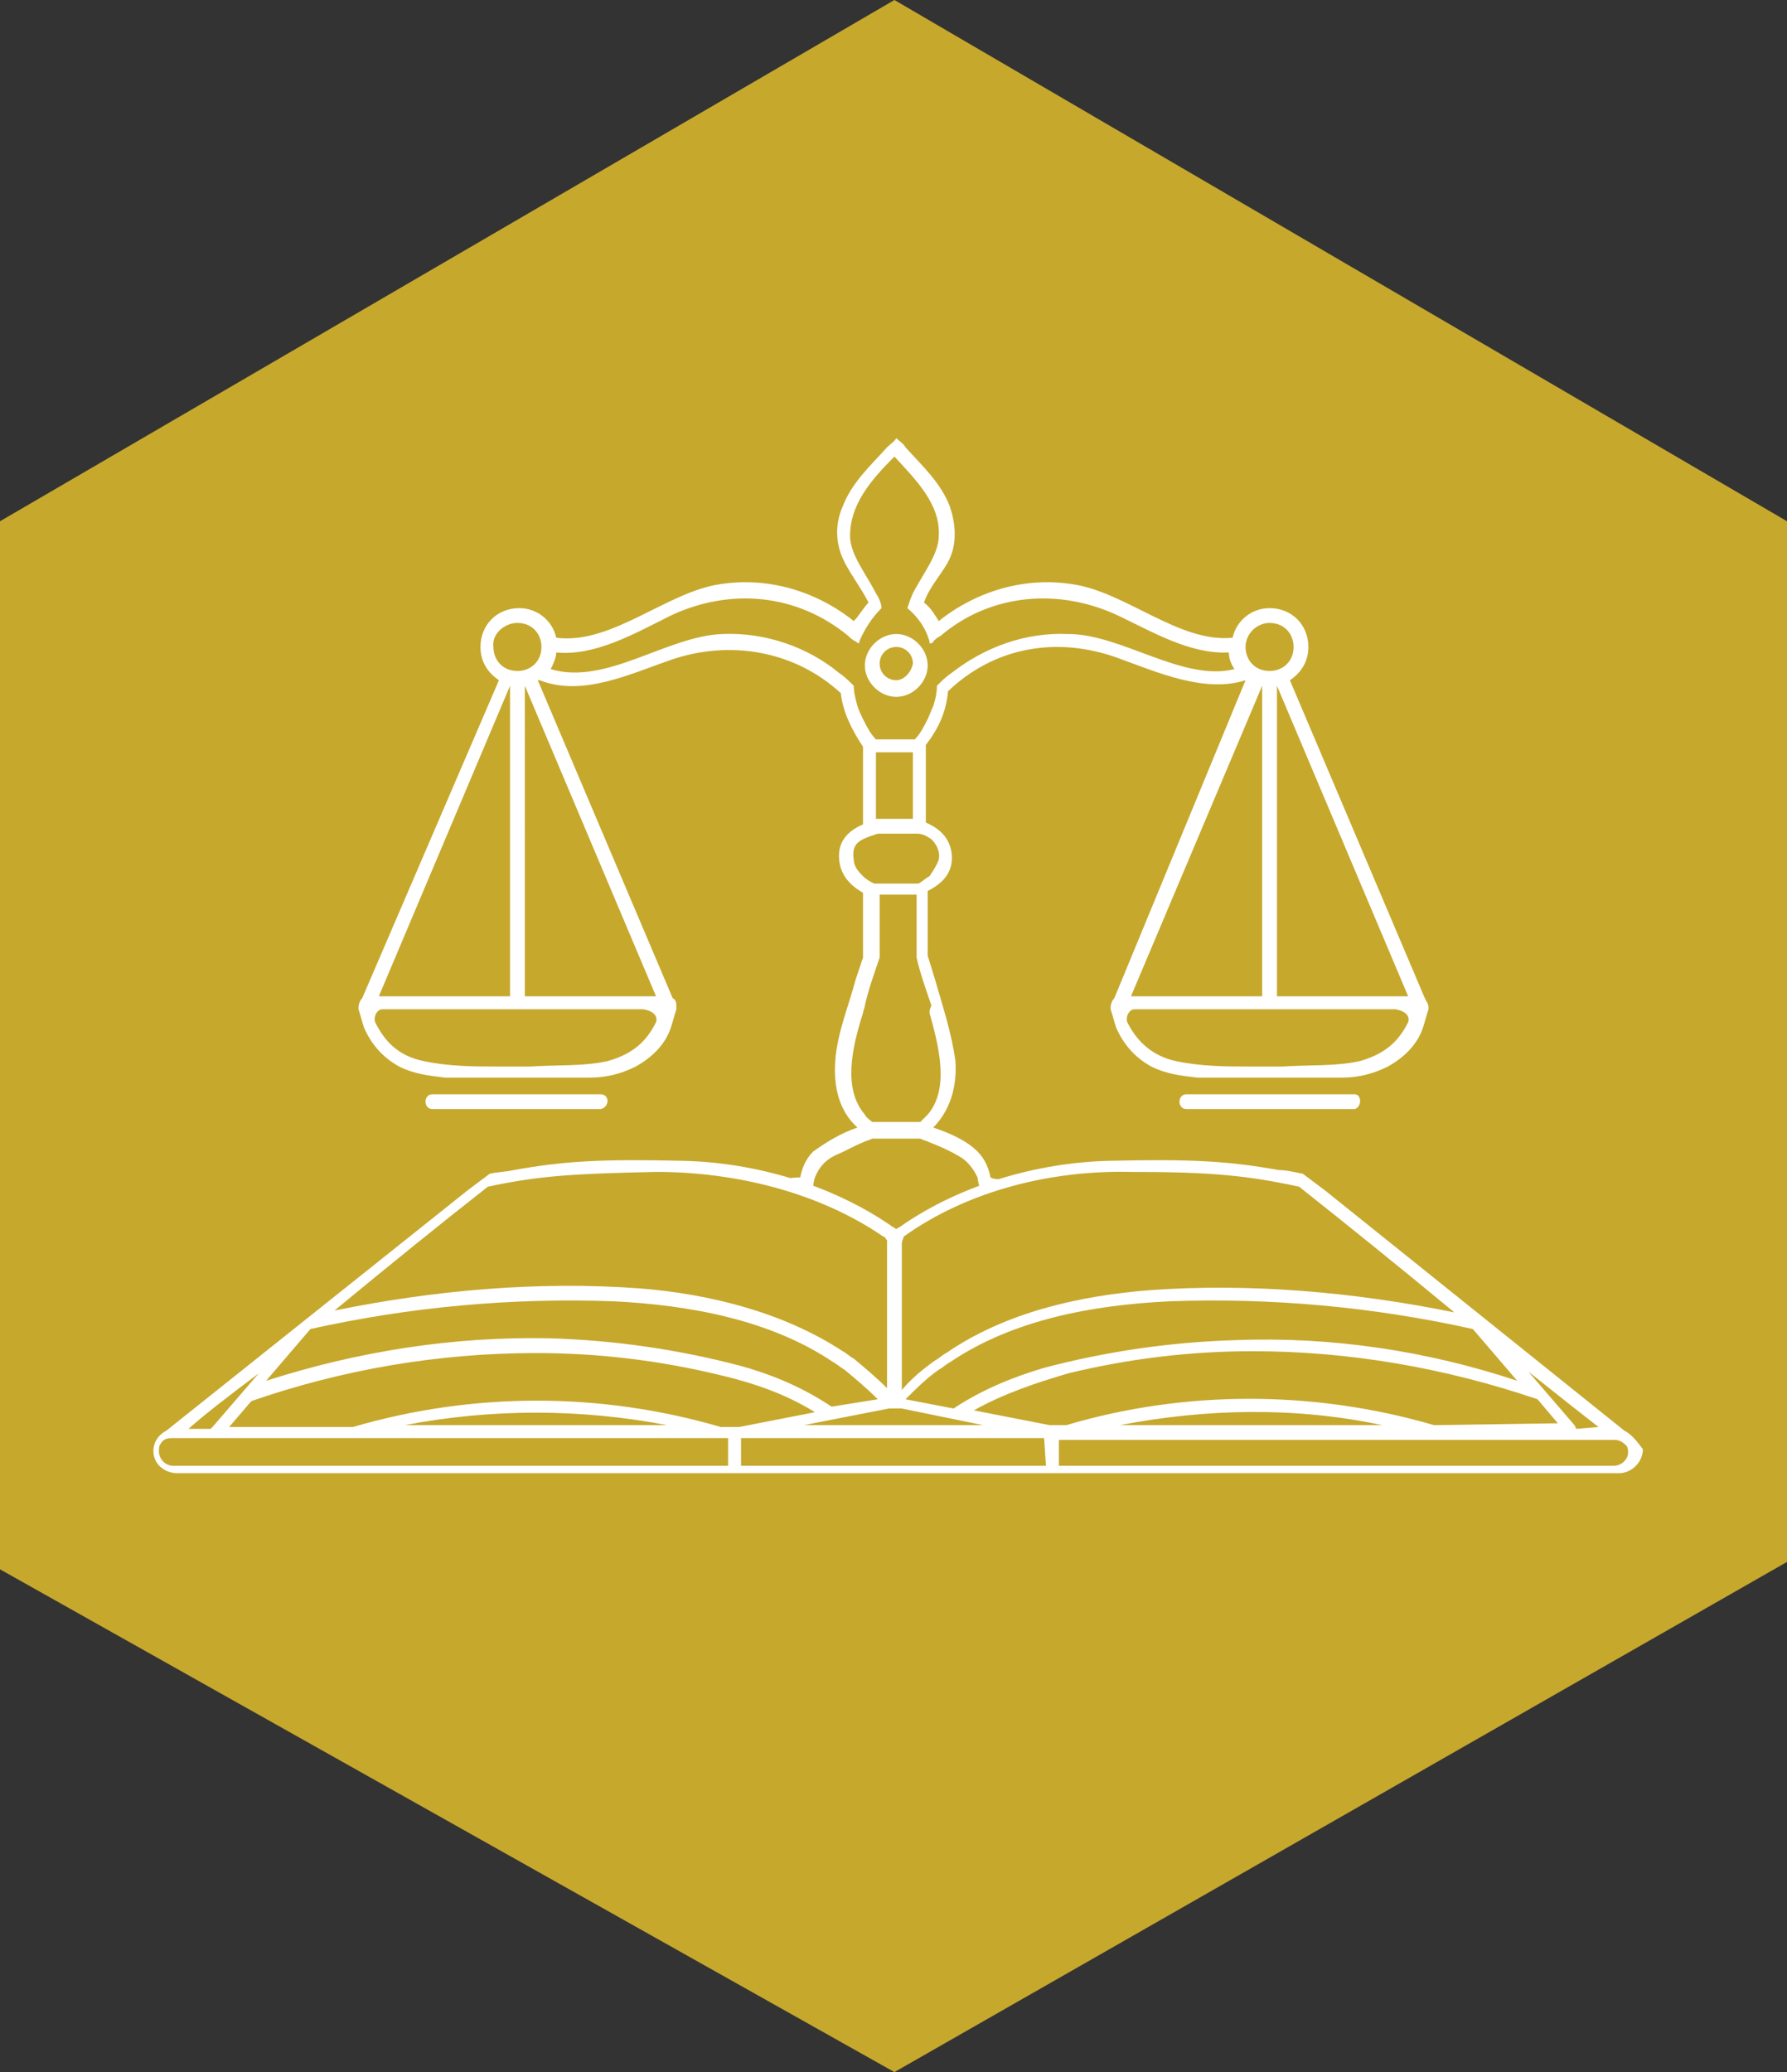 <?xml version="1.0" encoding="utf-8"?>
<!-- Generator: Adobe Illustrator 24.3.0, SVG Export Plug-In . SVG Version: 6.00 Build 0)  -->
<svg version="1.1" id="Layer_1" xmlns="http://www.w3.org/2000/svg" xmlns:xlink="http://www.w3.org/1999/xlink" x="0px" y="0px"
	 viewBox="0 0 96.7 112.1" style="enable-background:new 0 0 96.7 112.1;" xml:space="preserve">
<rect x="0" y="0" width="96.7" height="112.1" fill="#333333" stroke="none"/>
<style type="text/css">
	.st0{fill:#C6A82D;}
	.st1{fill:#FFFFFF;}
</style>
<polygon class="st0" points="48.4,0 0,28.2 0,84.9 48.4,112.1 96.7,84.5 96.7,28.2 "/>
<g>
	<g>
		<g>
			<g>
				<path class="st1" d="M48.5,34.3c-0.9,0-1.7,0.8-1.7,1.7s0.8,1.7,1.7,1.7s1.7-0.8,1.7-1.7S49.4,34.3,48.5,34.3z M48.5,36.8
					c-0.5,0-0.9-0.4-0.9-0.9c0-0.5,0.4-0.9,0.9-0.9c0.5,0,0.9,0.4,0.9,0.9C49.3,36.4,48.9,36.8,48.5,36.8z"/>
			</g>
			<g>
				<path class="st1" d="M32.5,59.2h-9.1c-0.5,0-0.5,0.8,0,0.8h9.1C33,59.9,33,59.2,32.5,59.2z"/>
			</g>
			<g>
				<path class="st1" d="M77.1,54l-7.3-17.2c0.6-0.4,1-1,1-1.8c0-1.2-0.9-2.1-2.1-2.1c-1,0-1.8,0.7-2,1.6c-2.9,0.3-5.8-2.5-8.7-2.9
					c-2.6-0.4-5.2,0.4-7.2,2c-0.2-0.3-0.4-0.7-0.8-1c0.3-0.9,1.1-1.7,1.4-2.4c0.4-0.9,0.3-1.9,0-2.8c-0.5-1.3-1.5-2.2-2.4-3.2
					c-0.1-0.2-0.3-0.3-0.5-0.5c-0.1,0.2-0.3,0.3-0.5,0.5c-0.9,1-1.9,1.9-2.4,3.2c-0.4,0.9-0.4,1.9,0,2.8c0.3,0.7,1,1.6,1.4,2.4
					c-0.3,0.3-0.5,0.7-0.8,1c-2-1.6-4.6-2.4-7.2-2c-2.9,0.4-5.9,3.3-8.9,2.9c-0.2-0.9-1-1.6-2-1.6c-1.2,0-2.1,0.9-2.1,2.1
					c0,0.8,0.4,1.4,1,1.8L19.6,54c-0.1,0.1-0.2,0.3-0.2,0.5c0,0,0,0.1,0,0.1l0,0c0.1,0.3,0.2,0.7,0.3,1c0.4,0.9,1,1.6,1.9,2.1
					c0.8,0.4,1.6,0.5,2.5,0.6c0.4,0,0.9,0,1.3,0c0.9,0,1.7,0,2.6,0c0.9,0,1.7,0,2.6,0c0.4,0,0.9,0,1.3,0c0.9,0,1.7-0.2,2.5-0.6
					c0.9-0.5,1.6-1.2,1.9-2.1c0.1-0.3,0.2-0.7,0.3-1l0,0c0,0,0-0.1,0-0.1c0-0.2,0-0.4-0.2-0.5l-7.3-17.2c0,0,0,0,0.1,0
					c2.3,0.9,4.8-0.3,7.1-1.1c3.2-1.1,6.7-0.5,9.2,1.8c0.1,1,0.6,2,1.2,2.9v4.2l0,0c-0.7,0.3-1.3,0.8-1.3,1.7c0,1,0.6,1.6,1.3,2v3.5
					L46.3,53c-0.4,1.5-1,2.9-1.1,4.4c-0.1,1.4,0.2,2.7,1.2,3.6c-0.9,0.3-1.7,0.8-2.4,1.3c-0.4,0.4-0.6,0.9-0.7,1.4
					c-0.2,0-0.5,0-0.7,0.1c0,0,0,0-0.1,0c0.5,0.1,1.1,0.4,1.5,0.7h0c0-0.3,0-0.5,0.1-0.8c0.2-0.5,0.5-0.9,1.1-1.2
					c0.5-0.2,1-0.5,1.5-0.7c0.2-0.1,0.3-0.1,0.5-0.2h2.6c0.2,0.1,0.3,0.1,0.5,0.2c0.5,0.2,1,0.4,1.5,0.7c0.6,0.3,0.9,0.8,1.1,1.2
					c0,0.2,0.1,0.4,0.1,0.6c0.4-0.2,0.9-0.3,1.3-0.5c-0.3,0-0.5,0-0.7-0.1c-0.1-0.5-0.3-1-0.7-1.4c-0.6-0.6-1.5-1-2.4-1.3
					c0.9-0.9,1.3-2.2,1.2-3.6c-0.2-1.5-0.7-3-1.1-4.4l-0.4-1.3v-3.5c0.8-0.4,1.4-1,1.3-2c-0.1-0.9-0.7-1.4-1.4-1.7v-4.2
					c0.7-0.9,1.1-1.8,1.2-2.9c2.5-2.4,5.9-3,9.2-1.8c2.2,0.8,4.7,1.9,6.9,1.2l0,0L60.3,54c-0.1,0.1-0.2,0.3-0.2,0.5c0,0,0,0.1,0,0.1
					l0,0c0.1,0.3,0.2,0.7,0.3,1c0.4,0.9,1,1.6,1.9,2.1c0.8,0.4,1.6,0.5,2.5,0.6c0.4,0,0.9,0,1.3,0c0.9,0,1.7,0,2.6,0
					c0.9,0,1.7,0,2.6,0c0.4,0,0.9,0,1.3,0c0.9,0,1.7-0.2,2.5-0.6c0.9-0.5,1.6-1.2,1.9-2.1c0.1-0.3,0.2-0.7,0.3-1l0,0
					c0,0,0-0.1,0-0.1C77.3,54.3,77.2,54.2,77.1,54z M76.2,53.9h-7.1V37.1l0,0L76.2,53.9z M68.7,33.7c0.8,0,1.3,0.6,1.3,1.3
					c0,0.8-0.6,1.3-1.3,1.3c-0.8,0-1.3-0.6-1.3-1.3C67.4,34.3,68,33.7,68.7,33.7z M28,33.7c0.8,0,1.3,0.6,1.3,1.3
					c0,0.8-0.6,1.3-1.3,1.3c-0.8,0-1.3-0.6-1.3-1.3C26.6,34.3,27.3,33.7,28,33.7z M27.6,37.1L27.6,37.1v16.8h-7.1L27.6,37.1z
					 M35.5,55.3c-0.5,1-1.2,1.7-2.6,2.1c-1.3,0.3-2.8,0.2-4.2,0.3c-0.2,0-0.5,0-0.8,0c-0.2,0-0.5,0-0.8,0c-1.4,0-2.8,0-4.2-0.3
					s-2.1-1.1-2.6-2.1c-0.1-0.3,0.1-0.7,0.4-0.7h14.1C35.4,54.7,35.6,55,35.5,55.3z M35.5,53.9h-7.1V37.1l0,0L35.5,53.9z M47.4,40.7
					h2v3.6h-2V40.7z M50.3,54.8c0.5,1.8,1.1,4.1-0.1,5.5c-0.1,0.1-0.3,0.3-0.4,0.4l0,0h-2.6l0,0c-0.1-0.1-0.3-0.2-0.4-0.4
					c-1.2-1.4-0.7-3.6-0.1-5.5c0-0.1,0.1-0.3,0.1-0.4c0.2-0.9,0.5-1.7,0.8-2.6v-3.4h2v3.4c0.2,0.9,0.5,1.7,0.8,2.6
					C50.3,54.6,50.3,54.7,50.3,54.8z M50.8,46.5c-0.1,0.3-0.3,0.6-0.5,0.9c-0.2,0.1-0.4,0.3-0.6,0.4h-2.4c-0.2-0.1-0.4-0.2-0.6-0.4
					c-0.2-0.2-0.5-0.5-0.5-0.9c-0.1-0.6,0.1-0.9,0.5-1.1c0.2-0.1,0.5-0.2,0.8-0.3h2.1c0.3,0,0.5,0.1,0.8,0.3
					C50.6,45.6,50.9,46,50.8,46.5z M57.8,34.3c-2.3-0.1-4.5,0.7-6.3,2.1c-0.3,0.2-0.5,0.4-0.8,0.7c0,0.4-0.1,0.8-0.2,1.1
					c-0.1,0.2-0.2,0.5-0.3,0.7c-0.2,0.4-0.4,0.8-0.7,1.1h-2.1c-0.3-0.3-0.5-0.7-0.7-1.1c-0.1-0.2-0.2-0.4-0.3-0.7
					c-0.1-0.4-0.2-0.7-0.2-1.1c-0.2-0.2-0.5-0.5-0.8-0.7c-1.7-1.4-4-2.2-6.3-2.1c-3,0.1-6.3,2.8-9.3,1.9c0.1-0.2,0.3-0.6,0.3-0.9
					c2.1,0.2,4.2-1,6.2-2c3.2-1.5,6.8-1.2,9.6,1.1c0.1,0.1,0.2,0.2,0.4,0.3c0.1,0.1,0.2,0.1,0.2,0.1c0,0,0-0.1,0-0.1
					c0.3-0.7,0.7-1.3,1.2-1.8c0-0.2-0.1-0.5-0.3-0.8c-0.5-1-1.4-2.1-1.4-3.1c0-1.7,1.1-3,2.4-4.3c1.2,1.3,2.5,2.6,2.4,4.3
					c0,1-0.9,2.1-1.4,3.1c-0.1,0.2-0.2,0.5-0.3,0.8c0.6,0.5,1,1.1,1.2,1.8c0,0,0,0.1,0,0.1c0.1,0,0.2,0,0.2-0.1
					c0.1-0.1,0.2-0.2,0.4-0.3c2.7-2.3,6.4-2.6,9.6-1.1c1.9,0.9,3.9,2.1,6,2c0,0.3,0.1,0.6,0.3,0.9C64,36.9,60.7,34.3,57.8,34.3z
					 M68.3,37.1L68.3,37.1v16.8h-7.1L68.3,37.1z M76.2,55.3c-0.5,1-1.2,1.7-2.6,2.1c-1.3,0.3-2.8,0.2-4.2,0.3c-0.2,0-0.5,0-0.8,0
					s-0.5,0-0.8,0c-1.4,0-2.8,0-4.2-0.3c-1.3-0.3-2.1-1.1-2.6-2.1c-0.1-0.3,0.1-0.7,0.4-0.7h14.1C76.1,54.7,76.3,55,76.2,55.3z"/>
			</g>
			<g>
				<path class="st1" d="M73.3,59.2h-9.1c-0.5,0-0.5,0.8,0,0.8h9.1C73.7,59.9,73.7,59.2,73.3,59.2z"/>
			</g>
		</g>
	</g>
	<path class="st1" d="M87.9,77.4l-16.2-13l-1.2-0.9c-0.5-0.1-0.9-0.2-1.3-0.2c-2.8-0.5-4.8-0.6-9.2-0.5c-3.9,0.1-8,1.3-11.2,3.5
		c-0.1,0.1-0.2,0.1-0.3,0.2c-0.1-0.1-0.2-0.1-0.3-0.2c-3.2-2.2-7.3-3.4-11.2-3.5c-4.4-0.1-6.4,0-9.2,0.5c-0.4,0.1-0.9,0.1-1.3,0.2
		l-1.2,0.9l-16.3,13c-0.4,0.2-0.7,0.6-0.7,1.1c0,0.7,0.6,1.2,1.3,1.2h78c0.7,0,1.3-0.6,1.3-1.3C88.6,78,88.3,77.6,87.9,77.4z
		 M56.6,79.3H40.1c0,0,0-0.1,0-0.2v-1.3h16.4l0,0L56.6,79.3C56.6,79.2,56.6,79.2,56.6,79.3z M48.1,76.2l0.3,0l0.3,0h0.1l4.4,0.9
		h-3.5h-0.9h-0.1H48h-0.1h-0.9h-3.5L48.1,76.2L48.1,76.2z M60.6,77.1c4.7-0.9,9.5-1,14.2,0h-3.7H60.6z M77.6,77.1
		c-6.5-1.9-13.5-1.9-19.9,0h-0.9l-4.1-0.8c1.6-0.9,3.4-1.5,5.1-2c3.3-0.8,6.6-1.2,10-1.2c5.2,0,10.4,0.9,15.4,2.6l1.1,1.3L77.6,77.1
		L77.6,77.1z M66.9,72.5c-3.5,0.1-7,0.6-10.4,1.5c-1.7,0.5-3.4,1.2-4.9,2.2l-2.6-0.5c0.6-0.6,1.1-1.1,1.8-1.6
		c0.2-0.1,0.4-0.3,0.6-0.4c3.4-2.3,7.7-3.1,11.9-3.3c5.5-0.2,11,0.3,16.4,1.5l2.4,2.8C77.3,73.1,72.1,72.3,66.9,72.5z M45,76.1
		c-1.5-1-3.1-1.7-4.9-2.2c-3.4-0.9-6.9-1.4-10.4-1.5c-5.2-0.1-10.3,0.7-15.3,2.3l2.4-2.8c5.4-1.2,10.9-1.7,16.4-1.5
		c4.1,0.2,8.5,1,11.9,3.3c0.2,0.1,0.4,0.3,0.6,0.4c0.6,0.5,1.2,1,1.8,1.6L45,76.1z M13.6,75.8c4.9-1.7,10.1-2.6,15.4-2.6
		c3.4,0,6.7,0.4,10,1.2c1.7,0.4,3.5,1,5.1,2l-4.1,0.8H39c-6.5-1.9-13.4-1.9-19.9,0h-6.7L13.6,75.8z M36.1,77.1H25.6h-3.7
		C26.6,76.2,31.4,76.2,36.1,77.1z M85.3,77.3l-0.1-0.2l-2.5-2.9c1.5,1.2,2.9,2.3,3.8,3L85.3,77.3L85.3,77.3z M48.9,66.9
		c3.5-2.5,8-3.6,12.3-3.5c4.4,0,6.3,0.2,9.1,0.8c2.4,1.9,5.5,4.4,8.4,6.8c-5.4-1.1-11.1-1.6-16.5-1.2c-3.8,0.3-7.8,1.2-11,3.4
		c-0.2,0.1-0.4,0.3-0.6,0.4c-0.7,0.5-1.3,1-1.8,1.6v-7.9C48.8,67.1,48.9,67,48.9,66.9z M26.4,64.2c2.8-0.6,4.6-0.7,9.1-0.8
		c4.3,0,8.8,1.1,12.3,3.5c0.1,0,0.1,0.1,0.2,0.2v8c-0.6-0.6-1.2-1.1-1.8-1.6c-0.2-0.1-0.4-0.3-0.6-0.4c-3.2-2.1-7.2-3.1-11-3.4
		c-5.5-0.4-11.1,0.1-16.5,1.2C21,68.5,24.1,66,26.4,64.2z M14,74.3l-2.5,2.9l-0.1,0.1h-1.2C11.1,76.5,12.4,75.5,14,74.3z M8.6,78.5
		c0-0.1,0-0.3,0.1-0.4c0.1-0.2,0.3-0.3,0.6-0.3h0.1h30v1.3c0,0,0,0.1,0,0.2H9.4C8.9,79.3,8.6,78.9,8.6,78.5z M87.3,79.3H57.3l0,0
		v-1.4l0,0h30h0.1c0.2,0,0.4,0.1,0.6,0.3c0.1,0.1,0.1,0.3,0.1,0.4C88.1,78.9,87.8,79.3,87.3,79.3z"/>
</g>
</svg>
